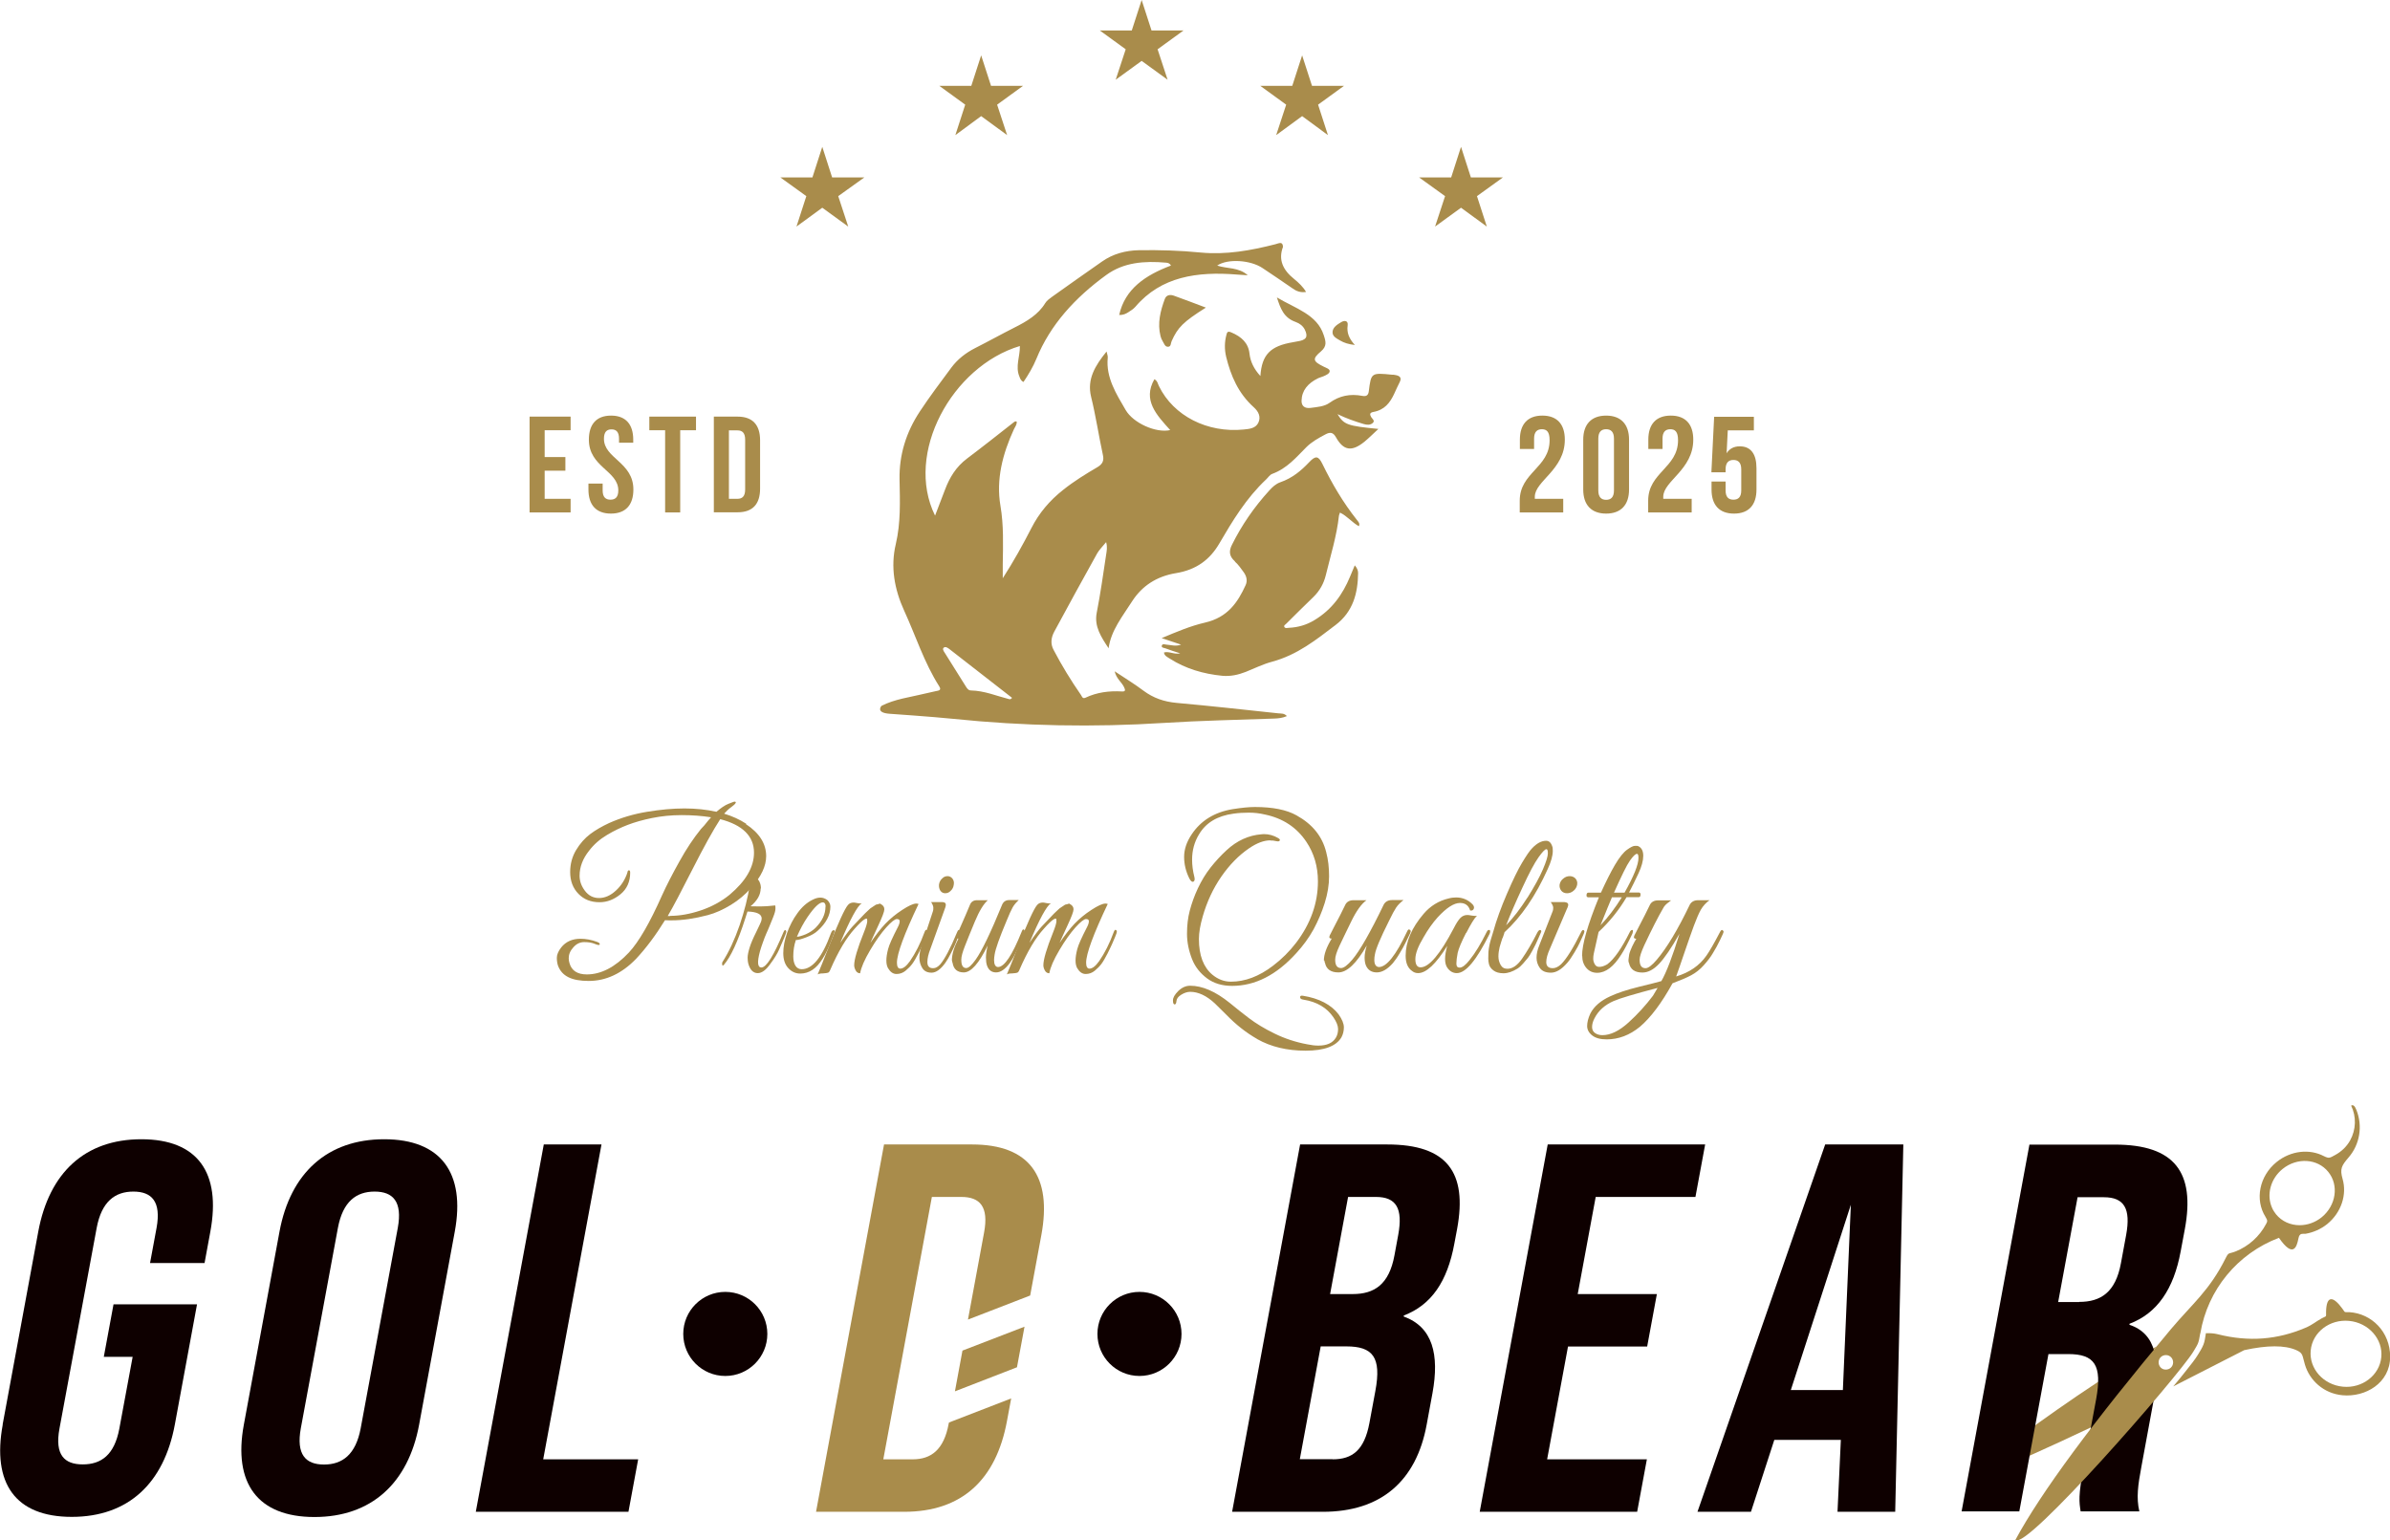 <?xml version="1.0" encoding="UTF-8"?>
<svg id="_レイヤー_2" data-name="レイヤー_2" xmlns="http://www.w3.org/2000/svg" viewBox="0 0 164.86 106.25">
  <defs>
    <style>
      .cls-1 {
        fill-rule: evenodd;
      }

      .cls-1, .cls-2 {
        fill: #a98c4b;
      }

      .cls-3 {
        fill: #0e0000;
      }
    </style>
  </defs>
  <g id="_レイヤー_1-2" data-name="レイヤー_1">
    <g>
      <path class="cls-2" d="M85.18,38.72c-.4-.35-.42-.71-.2-1.14.67-1.35,1.53-2.6,2.58-3.75.21-.23.44-.45.75-.56.84-.29,1.44-.8,2-1.39.44-.47.64-.43.91.13.66,1.35,1.42,2.65,2.38,3.86.09.12.23.24.13.43-.48-.27-.79-.69-1.3-.94-.03.09-.06.15-.07.21-.15,1.4-.58,2.75-.91,4.12-.14.56-.41,1.06-.85,1.49-.63.61-1.25,1.22-1.87,1.84-.07.07-.2.13-.13.24.06.1.19.06.3.05.64-.03,1.22-.2,1.75-.52,1.24-.74,1.97-1.8,2.47-3,.1-.25.21-.5.33-.79.18.2.23.38.23.54-.02,1.36-.33,2.65-1.56,3.58-1.33,1.01-2.63,2.06-4.38,2.53-.63.17-1.21.46-1.81.7-.51.2-1.04.32-1.61.27-1.32-.13-2.54-.49-3.62-1.18-.17-.11-.39-.2-.41-.43.37-.1.7.16,1.12.06-.37-.12-.7-.22-1.01-.34-.11-.04-.3-.04-.26-.19.04-.15.21-.08.32-.07.31.02.63.14,1.01,0-.45-.15-.84-.28-1.34-.45,1.05-.44,1.99-.84,2.99-1.07,1.57-.36,2.26-1.4,2.8-2.58.14-.3.07-.61-.12-.88-.19-.26-.37-.53-.61-.74ZM80.82,23.53c.42-.94.79-1.32,2.36-2.31-.75-.28-1.47-.56-2.2-.82-.27-.1-.53-.05-.63.22-.31.83-.52,1.68-.3,2.56.03.12.08.25.15.36.1.15.15.39.37.38.22,0,.18-.25.25-.39ZM93.46,23.8c-.41-.44-.57-.86-.5-1.35.05-.33-.21-.37-.44-.23-.26.16-.56.33-.6.65-.04.33.27.47.52.62.27.16.58.26,1.03.31ZM60.81,48.69c.45-.23.94-.38,1.44-.5.76-.17,1.53-.33,2.29-.51.15-.04.44-.03.25-.33-1.05-1.65-1.62-3.48-2.42-5.22-.68-1.49-.95-3.03-.58-4.59.35-1.49.29-2.97.26-4.47-.03-1.69.45-3.25,1.41-4.7.68-1.03,1.43-2.02,2.17-3.02.42-.56.97-1,1.64-1.34.91-.46,1.79-.95,2.7-1.41.86-.43,1.65-.9,2.13-1.69.11-.18.31-.32.49-.45,1.14-.81,2.28-1.62,3.43-2.42.74-.52,1.6-.76,2.55-.78,1.42-.02,2.83.02,4.24.16,1.77.17,3.47-.14,5.16-.57.24-.06.51-.23.53.18-.34.89,0,1.6.76,2.21.32.26.62.54.83.9-.39.06-.68-.06-.94-.25-.68-.47-1.36-.93-2.05-1.39-.84-.57-2.42-.67-3.14-.18.67.23,1.48.1,2.11.67-.33-.02-.54-.03-.75-.05-2.73-.22-5.22.13-7,2.22-.13.15-.31.27-.49.38-.17.11-.36.2-.63.19.4-1.81,1.82-2.75,3.57-3.41-.09-.17-.22-.19-.34-.2-1.48-.13-2.91-.03-4.12.85-2.16,1.57-3.86,3.43-4.82,5.78-.23.56-.54,1.08-.89,1.6-.19-.09-.23-.24-.28-.37-.3-.7.05-1.4.03-2.11-4.68,1.4-7.97,7.41-5.85,11.7.24-.62.47-1.21.69-1.8.31-.82.75-1.56,1.52-2.14,1.09-.82,2.15-1.66,3.22-2.5.05-.04.11-.08.2-.05.03.2-.11.36-.19.53-.78,1.7-1.24,3.46-.93,5.28.23,1.35.18,2.69.16,4.04,0,.32,0,.64,0,.96.74-1.15,1.38-2.3,1.98-3.47.52-1.02,1.25-1.89,2.19-2.63.74-.59,1.55-1.09,2.37-1.57.35-.21.45-.45.37-.82-.29-1.34-.49-2.7-.82-4.04-.29-1.21.29-2.15,1.07-3.11.04.19.1.32.08.44-.13,1.35.58,2.47,1.24,3.6.52.89,2.08,1.6,3.07,1.38-.94-1.04-1.92-2.07-1.09-3.51.22.12.23.32.32.49,1,2.04,3.33,3.23,5.84,2.98.41-.04.82-.08,1.01-.47.19-.41.01-.77-.31-1.06-1.08-.97-1.59-2.18-1.91-3.48-.12-.51-.12-1.02.02-1.53.04-.16.08-.27.33-.16.71.3,1.18.73,1.26,1.47.06.55.31,1.06.75,1.54.1-1.48.69-2.07,2.24-2.33.11-.02.22-.04.32-.06.61-.09.75-.31.5-.82-.13-.25-.35-.42-.63-.52-.82-.29-1.04-.92-1.29-1.69,1.29.77,2.77,1.17,3.23,2.6.15.45.23.76-.19,1.12-.62.52-.56.69.2,1.06.16.08.4.15.4.3,0,.17-.23.27-.41.35-.13.06-.28.09-.4.15-.69.34-1.11.83-1.13,1.54-.01.37.22.55.62.5.45-.06.95-.09,1.31-.35.68-.49,1.42-.64,2.26-.48.31.06.42-.07.45-.33.16-1.27.17-1.27,1.6-1.13.07,0,.15,0,.22.02.31.05.46.18.32.47-.14.28-.27.56-.4.85-.28.59-.65,1.09-1.43,1.23-.26.05-.25.17-.15.35.07.12.3.26.1.42-.17.14-.38.13-.62.06-.6-.18-1.18-.38-1.8-.68.45.73.67.81,2.82,1.02-.35.32-.64.62-.97.89-.87.7-1.44.61-1.96-.32-.19-.34-.4-.37-.73-.19-.47.25-.94.51-1.31.88-.7.7-1.32,1.46-2.35,1.84-.17.06-.28.25-.42.38-1.38,1.3-2.32,2.86-3.23,4.42-.64,1.1-1.57,1.82-3,2.05-1.33.22-2.33.88-3.01,1.93-.66,1.04-1.46,2.01-1.63,3.25-.51-.77-1-1.5-.82-2.44.26-1.33.45-2.68.65-4.01.04-.26.1-.52,0-.87-.25.31-.48.53-.62.78-1,1.79-1.98,3.59-2.96,5.4-.22.41-.27.84-.04,1.26.56,1.07,1.19,2.1,1.89,3.11.06.09.1.28.31.18.78-.37,1.62-.48,2.5-.43.27.02.25-.1.16-.29-.16-.35-.54-.59-.65-1.1.74.49,1.39.89,1.99,1.34.67.5,1.41.76,2.29.84,2.34.21,4.68.47,7.01.72.18.02.4-.02.59.19-.3.13-.58.16-.87.17-2.53.09-5.07.14-7.6.3-4.86.31-9.7.22-14.54-.28-1.46-.15-4.39-.35-4.39-.35-1-.07-.57-.54-.57-.54ZM65.16,45.02c.49.77.97,1.55,1.46,2.33.08.13.18.28.35.28.94.02,1.77.38,2.64.6.09.02.13-.01.2-.09-1.43-1.11-2.86-2.23-4.29-3.34-.12-.09-.28-.22-.41-.13-.12.08-.03.24.05.35Z"/>
      <g>
        <path class="cls-2" d="M51.45,56.85c.93.61,1.4,1.35,1.4,2.21,0,.68-.34,1.41-1.03,2.18-.4.46-.86.85-1.4,1.18s-1.07.57-1.6.71c-.91.24-1.74.36-2.48.36-.16,0-.32,0-.47-.01-.64,1.04-1.3,1.92-1.98,2.65-.99,1.03-2.09,1.54-3.28,1.54s-1.84-.34-2.11-1.03c-.06-.16-.09-.36-.09-.57s.1-.45.3-.71c.32-.4.76-.6,1.33-.6.37,0,.76.07,1.16.22.15.06.2.12.16.19-.04.04-.15.02-.34-.06-.19-.08-.43-.12-.72-.12s-.54.12-.75.36c-.22.24-.32.49-.32.76,0,.11.02.21.05.32.14.52.54.79,1.2.79.98,0,1.95-.5,2.9-1.51.68-.73,1.44-2.04,2.28-3.93.32-.71.73-1.5,1.21-2.36.48-.87.98-1.61,1.48-2.23.06-.07.14-.16.24-.26.18-.23.34-.42.46-.55-.63-.1-1.31-.15-2.03-.15s-1.4.07-2.04.2-1.2.29-1.67.47c-.47.18-.96.41-1.44.7-.49.29-.9.65-1.23,1.08-.44.55-.66,1.13-.66,1.73,0,.37.12.71.36,1.03.25.34.58.51.98.51s.79-.17,1.16-.51c.37-.34.64-.76.8-1.25,0-.07.03-.11.06-.14.03-.02.06-.02.09,0,.03.03.04.08.04.15,0,.63-.23,1.13-.67,1.49s-.92.55-1.44.55c-.6,0-1.08-.19-1.46-.58-.38-.39-.57-.89-.57-1.5,0-.56.14-1.07.41-1.52.27-.45.6-.82.97-1.1s.81-.53,1.3-.76c.83-.37,1.71-.63,2.63-.78s1.77-.23,2.57-.23,1.53.08,2.21.23c.32-.27.59-.46.83-.55s.37-.15.4-.15.05,0,.06.01c.05,0,.06.03.03.09-.03.06-.13.16-.3.28s-.34.28-.49.45c.56.17,1.07.4,1.53.7ZM46.23,63.18c.64,0,1.34-.12,2.09-.37.75-.25,1.42-.61,2-1.08,1.12-.94,1.69-1.91,1.69-2.91,0-1.13-.78-1.91-2.33-2.31-.49.76-1.13,1.91-1.91,3.45-.78,1.54-1.35,2.62-1.71,3.23h.18Z"/>
        <path class="cls-2" d="M52.47,61.28c0,.44-.23.85-.7,1.24.16,0,.38.01.66.01s.62-.02,1.04-.07c.02.03.02.11.02.23s-.05.31-.15.56c-.1.25-.19.46-.26.64s-.15.35-.22.51-.15.36-.23.59-.16.45-.21.64c-.2.74-.17,1.11.1,1.11.34,0,.85-.81,1.52-2.43.06-.13.1-.17.14-.15.04.03.06.07.06.11s-.05.19-.16.45c-.11.26-.22.52-.34.79-.12.27-.31.59-.58.95-.31.45-.61.67-.89.67-.32,0-.54-.23-.66-.68-.02-.09-.04-.22-.04-.39s.05-.41.14-.7.24-.64.45-1.06c.2-.42.32-.66.34-.73s.04-.14.04-.21c0-.3-.33-.46-.98-.48l-.15.47c-.51,1.6-1.01,2.67-1.48,3.21-.08.09-.12.06-.12-.09,0-.03,0-.06.02-.1.46-.72.85-1.57,1.19-2.55.33-.98.57-1.91.7-2.79.05-.3.16-.45.34-.45s.31.14.39.41c.02.09.04.19.04.31Z"/>
        <path class="cls-2" d="M54.89,64.87c-.11.33-.17.7-.17,1.1,0,.27.05.49.15.65.1.16.25.24.43.24.74,0,1.42-.83,2.02-2.49.06-.16.13-.22.21-.2.03,0,.05.03.05.07s-.09.29-.28.76c-.18.47-.37.85-.56,1.14-.42.68-.93,1.02-1.54,1.02-.33,0-.6-.13-.83-.38-.23-.25-.34-.6-.34-1.03s.09-.9.26-1.39c.18-.49.41-.95.72-1.37.3-.42.65-.73,1.04-.92.19-.1.37-.15.54-.15s.33.06.48.17c.14.14.21.29.21.45,0,.58-.29,1.14-.88,1.67-.18.17-.43.31-.76.44-.33.13-.58.2-.75.2ZM56.95,62.54c0-.19-.07-.29-.2-.29-.23,0-.58.33-1.04,1-.28.41-.52.86-.74,1.37.14,0,.34-.06.61-.17.27-.12.5-.27.69-.46.45-.46.67-.94.67-1.44Z"/>
        <path class="cls-2" d="M63.37,62.34c-1,2.1-1.5,3.46-1.5,4.07,0,.27.08.41.23.41.2,0,.42-.17.67-.52.38-.55.72-1.22,1-1.99.05-.14.1-.19.15-.16s.07.07.07.12-.04.17-.12.36c-.08.19-.15.35-.2.47-.05.12-.16.34-.32.67-.17.33-.31.57-.43.73-.12.16-.27.31-.45.46s-.39.23-.63.23-.43-.14-.59-.41c-.07-.13-.11-.3-.11-.52s.04-.48.12-.79c.08-.31.31-.81.67-1.51.09-.17.13-.31.13-.41s-.07-.15-.2-.15-.38.19-.73.58-.72.91-1.11,1.57c-.39.66-.62,1.19-.69,1.59-.14,0-.24-.07-.31-.2s-.1-.25-.1-.35c0-.4.22-1.15.67-2.27.15-.37.22-.62.23-.75,0-.13,0-.2-.04-.2-.04,0-.09.01-.15.05-.15.09-.37.3-.67.64-.57.62-1.14,1.57-1.69,2.84-.04.11-.09.17-.15.2-.06.02-.18.04-.36.05-.18,0-.3.03-.36.07.15-.34.4-.97.77-1.91.66-1.67,1.1-2.63,1.32-2.88.1-.12.23-.17.4-.17.03,0,.12.01.25.04.13.03.23.03.3.01-.3.19-.8,1.11-1.48,2.73.38-.56.66-.93.83-1.11.17-.17.29-.31.37-.39.08-.09.15-.16.19-.2s.11-.12.2-.21c.09-.09.15-.16.2-.2.04-.04.11-.1.19-.18.08-.08.15-.13.19-.15s.11-.07.18-.12c.08-.06.13-.09.17-.09s.09-.01.15-.04c.07-.02.11-.02.13.02.16.08.24.2.24.36,0,.15-.14.52-.42,1.12-.28.6-.46,1-.54,1.19.36-.53.7-.97,1.03-1.32.33-.34.71-.66,1.16-.95.44-.29.77-.44.97-.44.05,0,.09,0,.12.03Z"/>
        <path class="cls-2" d="M64.38,66.79c.16,0,.32-.09.49-.28.3-.36.69-1.09,1.15-2.2.06-.15.11-.19.17-.13.02.02.02.05.02.09s-.03.15-.1.32-.12.32-.18.46c-.05.14-.16.36-.31.66s-.29.54-.41.71c-.33.46-.65.68-.95.68s-.51-.11-.64-.32c-.13-.21-.2-.45-.2-.71s.05-.55.16-.86l.78-2.37c.02-.06.02-.14.02-.23s-.05-.22-.15-.38h.67c.19-.01.3.03.33.11.03.08,0,.21-.07.39l-.98,2.72c-.14.36-.21.66-.21.92,0,.28.13.42.38.42ZM65.58,61.45c-.11.12-.24.17-.38.17s-.25-.06-.33-.17c-.08-.12-.11-.26-.1-.42.02-.16.09-.31.21-.42.11-.12.24-.17.38-.17s.25.06.34.17c.09.12.12.26.09.42-.02.17-.09.31-.21.42Z"/>
        <path class="cls-2" d="M65.66,66.26c0-.42.15-.92.45-1.51-.13,0-.17-.08-.11-.23l.22-.51c.28-.63.51-1.16.69-1.6.08-.2.24-.31.48-.31h.75c-.29.25-.59.74-.89,1.46-.3.72-.53,1.29-.69,1.7-.16.41-.25.72-.25.94s.03.36.09.45c.06.09.14.13.25.13.16,0,.37-.19.65-.58.43-.6,1.04-1.87,1.83-3.8.09-.2.25-.31.48-.31h.66c-.18.17-.32.33-.42.51s-.24.48-.42.93c-.49,1.16-.76,1.93-.82,2.31-.02.14-.04.26-.04.38,0,.31.09.48.27.49.44,0,.98-.81,1.63-2.43.05-.14.1-.19.15-.16.05.03.07.07.07.12s-.04.16-.11.33c-.07.17-.15.34-.21.51-.07.16-.18.39-.32.68-.14.29-.28.51-.4.68-.32.43-.63.64-.94.64s-.52-.16-.63-.48c-.05-.15-.07-.33-.07-.55s.04-.5.12-.83c-.6,1.24-1.15,1.86-1.65,1.86-.44,0-.7-.22-.77-.65-.02-.05-.04-.11-.04-.17Z"/>
        <path class="cls-2" d="M76.42,62.34c-1,2.1-1.5,3.46-1.5,4.07,0,.27.08.41.23.41.2,0,.42-.17.67-.52.38-.55.72-1.22,1-1.99.05-.14.1-.19.15-.16s.07.07.07.12-.04.17-.12.36c-.08.19-.15.35-.2.47-.05.12-.16.34-.32.67-.17.33-.31.57-.43.73-.12.16-.27.31-.45.46s-.39.23-.63.23-.43-.14-.59-.41c-.07-.13-.11-.3-.11-.52s.04-.48.12-.79c.08-.31.31-.81.67-1.51.09-.17.13-.31.13-.41s-.07-.15-.2-.15-.38.19-.73.58-.72.91-1.11,1.57c-.39.66-.62,1.19-.69,1.59-.14,0-.24-.07-.31-.2s-.1-.25-.1-.35c0-.4.22-1.15.67-2.27.15-.37.22-.62.23-.75,0-.13,0-.2-.04-.2-.04,0-.09.01-.15.05-.15.09-.37.3-.67.64-.57.62-1.14,1.57-1.69,2.84-.04.11-.09.17-.15.2-.06.02-.18.04-.36.05-.18,0-.3.03-.36.07.15-.34.4-.97.77-1.91.66-1.67,1.1-2.63,1.32-2.88.1-.12.23-.17.4-.17.03,0,.12.01.25.04.13.03.23.03.3.01-.3.19-.8,1.11-1.48,2.73.38-.56.66-.93.83-1.11.17-.17.29-.31.37-.39.08-.09.15-.16.19-.2s.11-.12.2-.21c.09-.09.15-.16.2-.2.04-.04.11-.1.19-.18.08-.08.15-.13.19-.15s.11-.07.18-.12c.08-.06.13-.09.17-.09s.09-.01.15-.04c.07-.02.11-.02.13.02.16.08.24.2.24.36,0,.15-.14.52-.42,1.12-.28.6-.46,1-.54,1.19.36-.53.7-.97,1.03-1.32.33-.34.71-.66,1.16-.95.44-.29.77-.44.97-.44.05,0,.09,0,.12.03Z"/>
      </g>
      <g>
        <path class="cls-2" d="M86.71,71.67c-.75-.43-1.45-.98-2.11-1.66-.28-.28-.55-.54-.8-.79-.57-.53-1.14-.8-1.7-.8-.2,0-.41.07-.62.2-.21.13-.32.28-.33.44-.01.16-.06.23-.12.23-.08,0-.12-.09-.12-.28s.12-.4.37-.65c.25-.24.52-.36.82-.36.83,0,1.74.39,2.72,1.18.43.35.87.71,1.35,1.07s1.05.71,1.75,1.05c.69.34,1.44.59,2.25.74.28.06.54.09.77.09.59,0,.99-.18,1.21-.55.1-.17.15-.36.15-.59s-.11-.5-.32-.81c-.45-.66-1.13-1.07-2.07-1.22-.16-.02-.23-.08-.23-.17,0-.09.06-.12.19-.1,1.13.18,1.96.62,2.47,1.29.24.34.36.64.36.89s-.06.49-.17.69c-.36.61-1.18.92-2.47.92s-2.4-.27-3.34-.8ZM87.63,57.97c-.44,0-.93.18-1.47.55-.72.49-1.36,1.15-1.92,1.96s-.99,1.73-1.28,2.75c-.17.59-.26,1.11-.26,1.54,0,1.13.31,1.95.93,2.47.39.32.81.48,1.28.48.97,0,1.93-.36,2.89-1.09.62-.47,1.16-1.01,1.61-1.6,1-1.32,1.5-2.73,1.5-4.23,0-1.03-.27-1.94-.8-2.73-.67-1-1.62-1.62-2.85-1.88-.38-.09-.75-.13-1.12-.13s-.72.02-1.06.07c-1.11.15-1.91.63-2.38,1.44-.31.51-.47,1.09-.47,1.73,0,.38.05.78.16,1.21.04.16.01.27-.07.31-.09.04-.18-.03-.28-.22-.24-.48-.36-.98-.36-1.49s.17-1.03.52-1.55c.63-.95,1.57-1.53,2.82-1.74.63-.1,1.14-.15,1.54-.15,1.23,0,2.19.19,2.88.58,1.1.61,1.77,1.45,2.04,2.53.14.52.2,1.08.2,1.67s-.1,1.2-.3,1.84-.46,1.24-.77,1.82c-.32.58-.72,1.13-1.2,1.65-1.36,1.5-2.83,2.25-4.42,2.25-.68,0-1.26-.17-1.73-.52-.47-.35-.82-.79-1.03-1.32-.23-.59-.35-1.17-.35-1.75s.06-1.11.19-1.6c.13-.49.31-1.01.56-1.54.25-.53.54-1.01.88-1.44.34-.43.7-.82,1.09-1.18.72-.67,1.53-1.04,2.43-1.11.06,0,.11-.01.16-.01.34,0,.67.09.99.28.07.04.1.08.11.12,0,.04-.02.07-.07.09s-.12.01-.22-.01c-.1-.03-.22-.04-.38-.04Z"/>
        <path class="cls-2" d="M91.32,66.26c0-.42.18-.92.54-1.51-.16,0-.2-.08-.13-.23l.26-.51c.33-.63.6-1.16.81-1.6.1-.2.29-.31.57-.31h.89c-.35.25-.7.74-1.05,1.46-.35.72-.63,1.29-.82,1.7-.19.41-.29.72-.29.94s.04.36.11.45.17.13.3.13c.18,0,.44-.19.77-.58.51-.6,1.24-1.87,2.17-3.8.11-.2.3-.31.57-.31h.79c-.21.17-.38.33-.5.51-.12.18-.29.49-.5.93-.58,1.16-.91,1.93-.97,2.31-.03.14-.04.26-.04.38,0,.31.11.48.32.49.52,0,1.17-.81,1.93-2.43.06-.14.12-.19.17-.16.06.03.09.07.09.12s-.04.16-.13.33c-.09.17-.17.34-.25.51s-.21.39-.38.68c-.17.29-.33.51-.47.68-.38.43-.75.64-1.11.64s-.61-.16-.75-.48c-.06-.15-.09-.33-.09-.55s.05-.5.15-.83c-.71,1.24-1.36,1.86-1.96,1.86-.52,0-.83-.22-.92-.65-.03-.05-.04-.11-.04-.17Z"/>
        <path class="cls-2" d="M101.13,64.35c-.32.62-.51,1.08-.58,1.38-.06.31-.09.55-.09.74s.07.28.22.28c.19,0,.41-.17.68-.51.4-.49.79-1.14,1.18-1.93.04-.09.08-.14.13-.15.08-.03.12,0,.12.09,0,.05-.01.11-.04.17-.89,1.8-1.64,2.71-2.26,2.71-.28,0-.51-.14-.68-.41-.09-.15-.13-.34-.13-.58s.05-.54.15-.89c-.78,1.25-1.45,1.88-2.01,1.88-.16,0-.3-.05-.42-.15-.29-.2-.44-.55-.44-1.05,0-.95.41-1.92,1.24-2.89.46-.54,1.04-.9,1.72-1.06.18-.05.36-.07.52-.07.45,0,.82.16,1.13.47.1.11.13.21.09.31-.04.1-.12.14-.25.12-.11-.35-.34-.52-.7-.52-.42,0-.93.33-1.54.99-.35.39-.67.84-.97,1.37-.38.63-.57,1.13-.57,1.51s.12.57.36.57c.58,0,1.34-.89,2.28-2.68.18-.36.34-.6.47-.73s.29-.2.48-.2c.04,0,.14.01.3.04.16.03.28.03.36.01-.18.17-.42.57-.74,1.19Z"/>
        <path class="cls-2" d="M103.64,64.7c-.08.23-.14.45-.2.65-.05.21-.08.42-.08.63s.05.4.15.58.25.27.47.27c.35,0,.69-.23,1.02-.71.33-.47.68-1.07,1.05-1.8.08-.14.15-.19.22-.16.05.04.06.09.03.15-.03.06-.09.2-.18.41s-.16.35-.2.44c-.04.08-.12.23-.23.44-.11.21-.21.36-.29.47-.08.1-.19.23-.33.39-.14.16-.27.28-.4.36-.34.21-.66.32-.96.32s-.53-.07-.7-.2c-.17-.13-.26-.27-.3-.42s-.05-.28-.05-.4,0-.27.01-.45c.03-.31.09-.61.18-.9.09-.29.14-.46.15-.49.22-.8.54-1.68.95-2.63s.76-1.67,1.05-2.15.51-.81.68-.98c.33-.35.65-.52.97-.52.22,0,.37.16.45.48,0,.06.01.13.01.22,0,.33-.12.75-.35,1.25-.83,1.85-1.83,3.31-2.98,4.36,0,.04-.05.17-.13.4ZM105.36,61.93c.48-.77.84-1.42,1.07-1.96.23-.54.34-.9.34-1.1s-.03-.29-.1-.29c-.1,0-.28.19-.55.57-.27.38-.64,1.07-1.1,2.07-.46.99-.84,1.86-1.13,2.61.49-.5.98-1.14,1.47-1.91Z"/>
        <path class="cls-2" d="M107.11,66.79c.18,0,.38-.09.58-.28.36-.36.82-1.09,1.37-2.2.07-.15.14-.19.2-.13.02.02.03.05.03.09s-.04.15-.12.32c-.08.17-.15.32-.21.46s-.18.36-.36.66-.34.54-.49.71c-.4.46-.77.68-1.13.68s-.61-.11-.76-.32-.23-.45-.23-.71.06-.55.19-.86l.93-2.37c.02-.06.03-.14.03-.23s-.06-.22-.17-.38h.8c.22-.01.35.03.39.11.04.08,0,.21-.09.39l-1.16,2.72c-.16.36-.25.66-.25.92,0,.28.15.42.45.42ZM108.54,61.45c-.14.12-.29.17-.45.17s-.3-.06-.39-.17-.14-.26-.12-.42c.03-.17.11-.31.25-.42.14-.12.29-.17.45-.17s.3.06.4.17c.1.12.14.26.11.42-.03.16-.11.31-.25.42Z"/>
        <path class="cls-2" d="M109.13,65.94c0-.8.39-2.15,1.16-4.04h-.76s-.08-.03-.09-.08,0-.11.01-.16c.02-.05.06-.08.11-.08h.87c.35-.77.67-1.41.97-1.92s.58-.86.83-1.04c.25-.18.43-.27.55-.27s.19,0,.24.03c.22.11.33.33.33.66s-.11.74-.33,1.21-.44.92-.65,1.32h.7s.08.03.09.08c.01.05,0,.11-.01.16-.02.05-.06.08-.11.08h-.84c-.53.9-1.18,1.7-1.93,2.4l-.33,1.48c-.03.13-.04.25-.04.37s.03.24.1.37.17.19.32.19c.16,0,.35-.06.55-.18.47-.35.98-1.08,1.54-2.2.04-.09.09-.14.14-.16.05-.02.08,0,.09.04,0,.04,0,.11-.04.21-.32.67-.57,1.14-.76,1.43-.52.84-1.08,1.27-1.67,1.27-.3,0-.55-.11-.74-.33-.19-.22-.29-.5-.29-.84ZM111.87,61.9h-.68c-.12.27-.38.92-.79,1.93.52-.54,1.01-1.19,1.47-1.93ZM112.06,61.58c.64-1.14.96-1.94.96-2.39,0-.19-.03-.29-.1-.29-.11,0-.27.16-.49.47-.22.31-.58,1.05-1.1,2.21h.73Z"/>
        <path class="cls-2" d="M110.82,71.7c-.43,0-.76-.09-.99-.27s-.35-.4-.35-.65.07-.54.22-.86c.25-.49.71-.89,1.37-1.19.49-.23,1.15-.45,1.96-.65.81-.2,1.34-.33,1.57-.4.35-.61.77-1.7,1.25-3.27-.56.99-1.03,1.68-1.41,2.08-.38.4-.76.6-1.15.6-.52,0-.83-.22-.92-.65-.04-.07-.05-.17-.03-.31.02-.14.03-.23.04-.29s.04-.15.09-.28c.06-.13.1-.22.12-.28.11-.22.2-.4.28-.52-.16,0-.2-.08-.13-.23l.26-.51c.33-.63.6-1.16.81-1.6.1-.2.29-.31.57-.31h.89s-.07.06-.15.12c-.17.12-.31.25-.39.41-.35.6-.79,1.46-1.31,2.57-.21.46-.32.79-.32,1s.04.36.11.45.17.13.3.13c.18,0,.44-.19.77-.58.69-.81,1.45-2.07,2.28-3.8.11-.2.3-.31.57-.31h.79c-.25.18-.45.4-.6.66-.15.27-.3.63-.47,1.08-.17.46-.38,1.06-.64,1.82-.26.76-.45,1.32-.59,1.7.91-.27,1.61-.75,2.09-1.44.21-.3.52-.83.92-1.6.07-.14.13-.19.18-.16.05.03.08.07.08.12s-.08.23-.24.56c-.16.33-.32.63-.49.9-.16.28-.38.56-.64.85-.26.29-.55.52-.87.69-.32.17-.75.35-1.28.55-.75,1.36-1.5,2.36-2.25,3-.71.58-1.47.87-2.3.87ZM109.98,70.26c-.11.21-.16.41-.16.59s.07.32.2.41c.14.1.31.15.51.15.56,0,1.16-.29,1.8-.87.64-.58,1.2-1.2,1.69-1.85l.32-.54c-1.6.42-2.61.72-3.02.9-.62.27-1.07.67-1.34,1.21Z"/>
      </g>
      <g>
        <polygon class="cls-1" points="78.75 0 79.43 2.1 81.64 2.1 79.85 3.4 80.54 5.5 78.75 4.2 76.96 5.5 77.65 3.4 75.86 2.1 78.07 2.1 78.75 0"/>
        <polygon class="cls-1" points="56.72 10.13 57.4 12.24 59.62 12.24 57.82 13.53 58.51 15.63 56.72 14.33 54.94 15.63 55.62 13.53 53.83 12.24 56.04 12.24 56.72 10.13"/>
        <polygon class="cls-1" points="67.68 3.82 68.36 5.92 70.57 5.92 68.78 7.22 69.47 9.32 67.68 8.01 65.9 9.32 66.58 7.22 64.79 5.92 67 5.92 67.68 3.82"/>
        <polygon class="cls-1" points="100.78 10.13 100.1 12.24 97.89 12.24 99.68 13.53 98.99 15.63 100.78 14.33 102.56 15.63 101.88 13.53 103.67 12.24 101.46 12.24 100.78 10.13"/>
        <polygon class="cls-1" points="89.82 3.82 89.14 5.92 86.93 5.92 88.72 7.22 88.03 9.32 89.82 8.01 91.6 9.32 90.92 7.22 92.71 5.92 90.5 5.92 89.82 3.82"/>
      </g>
      <g>
        <path class="cls-2" d="M37.57,31.53h1.43v.94h-1.43v1.94h1.79v.94h-2.83v-6.61h2.83v.94h-1.79v1.84Z"/>
        <path class="cls-2" d="M42.15,28.67c1.01,0,1.53.6,1.53,1.66v.21h-.98v-.27c0-.47-.19-.65-.52-.65s-.52.18-.52.65c0,1.36,2.03,1.61,2.03,3.5,0,1.06-.53,1.66-1.55,1.66s-1.55-.6-1.55-1.66v-.41h.98v.47c0,.47.21.64.54.64s.54-.17.54-.64c0-1.36-2.03-1.61-2.03-3.5,0-1.06.52-1.66,1.53-1.66Z"/>
        <path class="cls-2" d="M44.8,28.74h3.21v.94h-1.09v5.67h-1.04v-5.67h-1.09v-.94Z"/>
        <path class="cls-2" d="M49.24,28.74h1.64c1.04,0,1.55.58,1.55,1.63v3.34c0,1.06-.51,1.63-1.55,1.63h-1.64v-6.61ZM50.28,29.69v4.72h.59c.33,0,.53-.17.53-.64v-3.44c0-.47-.2-.64-.53-.64h-.59Z"/>
      </g>
      <g>
        <path class="cls-2" d="M106.36,29.61c-.33,0-.54.18-.54.65v.71h-.98v-.64c0-1.06.53-1.66,1.55-1.66s1.55.6,1.55,1.66c0,2.08-2.07,2.85-2.07,3.94,0,.05,0,.09,0,.14h1.96v.94h-3v-.81c0-1.95,2.06-2.27,2.06-4.17,0-.6-.21-.76-.54-.76Z"/>
        <path class="cls-2" d="M109.21,30.33c0-1.06.56-1.66,1.58-1.66s1.58.6,1.58,1.66v3.44c0,1.06-.56,1.66-1.58,1.66s-1.58-.6-1.58-1.66v-3.44ZM110.25,33.83c0,.47.21.65.54.65s.54-.18.54-.65v-3.57c0-.47-.21-.65-.54-.65s-.54.18-.54.65v3.57Z"/>
        <path class="cls-2" d="M115.22,29.61c-.33,0-.54.18-.54.65v.71h-.98v-.64c0-1.06.53-1.66,1.55-1.66s1.55.6,1.55,1.66c0,2.08-2.07,2.85-2.07,3.94,0,.05,0,.09,0,.14h1.96v.94h-3v-.81c0-1.95,2.06-2.27,2.06-4.17,0-.6-.21-.76-.54-.76Z"/>
        <path class="cls-2" d="M119.03,33.22v.61c0,.47.21.64.54.64s.54-.17.54-.64v-1.45c0-.47-.21-.65-.54-.65s-.54.18-.54.65v.2h-.98l.19-3.83h2.74v.94h-1.8l-.08,1.58c.19-.31.49-.48.91-.48.77,0,1.15.54,1.15,1.51v1.47c0,1.06-.53,1.66-1.55,1.66s-1.55-.6-1.55-1.66v-.55h.98Z"/>
      </g>
      <path class="cls-1" d="M144.33,98.42c-2.79,1.33-5.84,2.7-7.7,3.44-.34.13-.87.37-.82.21.12-.35,2.06-1.9,2.49-2.22,2.54-1.9,7.25-5.26,10.45-6.96-1.41,1.71-3.08,3.76-4.42,5.52Z"/>
      <g>
        <polygon class="cls-2" points="70.15 94.32 70.67 91.52 66.39 93.17 65.87 95.98 70.15 94.32"/>
        <path class="cls-2" d="M67.06,78.95h-6.08l-4.69,25.34h6.08c3.98,0,6.34-2.21,7.09-6.26l.29-1.56-4.29,1.66-.02.08c-.33,1.81-1.22,2.46-2.48,2.46h-2.03l3.35-18.1h2.03c1.27,0,1.91.65,1.57,2.46l-1.11,6,4.29-1.66.77-4.16c.75-4.05-.8-6.26-4.78-6.26Z"/>
      </g>
      <circle class="cls-3" cx="78.6" cy="92.02" r="2.9"/>
      <path class="cls-3" d="M.18,98.28l2.46-13.32c.75-4.05,3.21-6.37,7.11-6.37s5.51,2.32,4.76,6.37l-.4,2.17h-3.76l.45-2.43c.33-1.81-.33-2.5-1.6-2.5s-2.19.69-2.53,2.5l-2.57,13.86c-.33,1.81.34,2.46,1.61,2.46s2.18-.65,2.52-2.46l.92-4.96h-1.99l.67-3.62h5.76l-1.53,8.29c-.75,4.05-3.21,6.37-7.11,6.37s-5.51-2.32-4.76-6.37Z"/>
      <path class="cls-3" d="M16.82,98.28l2.46-13.32c.75-4.05,3.31-6.37,7.22-6.37s5.62,2.32,4.87,6.37l-2.46,13.32c-.75,4.05-3.31,6.37-7.22,6.37s-5.62-2.32-4.87-6.37ZM24.88,98.53l2.56-13.83c.33-1.81-.33-2.5-1.6-2.5s-2.19.69-2.53,2.5l-2.56,13.83c-.33,1.81.33,2.5,1.6,2.5s2.19-.69,2.53-2.5Z"/>
      <path class="cls-3" d="M37.51,78.95h3.98l-4.02,21.72h6.55l-.67,3.62h-10.53l4.69-25.34Z"/>
      <path class="cls-3" d="M89.68,78.95h6.01c4.13,0,5.54,1.92,4.82,5.83l-.19,1.01c-.48,2.61-1.58,4.23-3.49,4.96v.07c1.99.72,2.47,2.61,1.98,5.29l-.4,2.17c-.72,3.91-3.17,6.01-7.16,6.01h-6.26l4.69-25.34ZM91.93,100.67c1.34,0,2.18-.62,2.53-2.5l.41-2.21c.44-2.35-.19-3.08-2-3.08h-1.77l-1.44,7.78h2.28ZM93.31,89.27c1.48,0,2.51-.65,2.88-2.68l.26-1.41c.33-1.81-.13-2.61-1.54-2.61h-1.92l-1.24,6.7h1.56Z"/>
      <path class="cls-3" d="M106.76,78.95h10.86l-.67,3.62h-6.88l-1.24,6.7h5.46l-.67,3.62h-5.46l-1.44,7.78h6.88l-.67,3.62h-10.86l4.69-25.34Z"/>
      <path class="cls-3" d="M126.99,99.33h-4.6l-1.61,4.96h-3.69l8.81-25.34h5.39l-.56,25.34h-3.98l.23-4.96ZM127.12,95.89l.55-12.78-4.14,12.78h3.58Z"/>
      <circle class="cls-3" cx="50.03" cy="92.02" r="2.9"/>
      <path class="cls-3" d="M140,78.96h5.89c4.12,0,5.54,1.92,4.82,5.82l-.29,1.55c-.48,2.6-1.62,4.27-3.53,4.99v.07c1.86.62,2.16,2.49,1.64,5.35l-.82,4.45c-.23,1.23-.36,2.13-.14,3.07h-4.05c-.1-.65-.17-1.05.21-3.11l.86-4.63c.43-2.35-.11-3.11-1.92-3.11h-1.37l-2.01,10.85h-3.98l4.68-25.31ZM143.42,89.81c1.48,0,2.51-.65,2.88-2.67l.36-1.95c.33-1.81-.13-2.6-1.54-2.6h-1.81l-1.34,7.23h1.45Z"/>
      <g>
        <path class="cls-1" d="M162.06,90.52c-.39-.02-.26.07-.49-.25-.62-.85-1.1-.95-1.12.24,0,.38.04.25-.29.43-.44.24-.64.45-1.14.66-1.91.81-3.87.99-6.05.44-.24-.06-.51-.08-.81-.07,0,.02,0,.04-.01.07-.04.24-.07.5-.16.72-.09.23-.24.47-.37.68-.21.35-.5.7-.75,1.02-.31.4-.63.79-.96,1.18,1.53-.78,3.16-1.61,4.89-2.5,1.6-.35,2.79-.35,3.58-.01.51.22.42.38.61,1,.32,1.09,1.29,2,2.59,2.12,1.57.15,3.29-.83,3.29-2.66,0-1.72-1.28-2.97-2.8-3.07ZM161.61,95.66c-1.35-.13-2.34-1.25-2.22-2.5.12-1.26,1.31-2.17,2.65-2.04s2.34,1.25,2.22,2.5c-.12,1.25-1.31,2.17-2.65,2.04Z"/>
        <path class="cls-1" d="M151.78,91.97c.5-2.99,2.56-5.5,5.42-6.58.99,1.43,1.23.62,1.34.06.08-.44.3-.31.5-.34.52-.09,1.04-.31,1.49-.67.98-.8,1.37-2.04,1.06-3.11-.2-.7-.07-.92.41-1.48.78-.9.99-2.17.54-3.29-.11-.28-.23-.37-.36-.29.37.76.34,1.66-.07,2.4-.24.43-.6.77-1.02,1-.4.22-.43.26-.8.08-.98-.51-2.27-.38-3.25.41-1.2.97-1.51,2.6-.77,3.78.18.28.12.34.04.5-.45.85-1.2,1.54-2.13,1.9-.44.17-.44.02-.65.44-1.12,2.25-2.29,3.14-3.79,4.92-5.37,6.41-8.95,11.25-10.72,14.53.69.81,11.2-11.24,12.27-12.98.37-.61.36-.59.48-1.26ZM157.45,80.64c1-.81,2.41-.72,3.15.2.75.92.54,2.32-.45,3.13-.46.37-1,.55-1.53.55-.62,0-1.22-.26-1.62-.75-.11-.14-.21-.29-.28-.46-.39-.88-.11-1.99.73-2.67ZM149.38,94.48c-.28,0-.49-.24-.48-.52s.24-.49.52-.48.49.24.48.52-.24.49-.52.48Z"/>
      </g>
    </g>
  </g>
</svg>